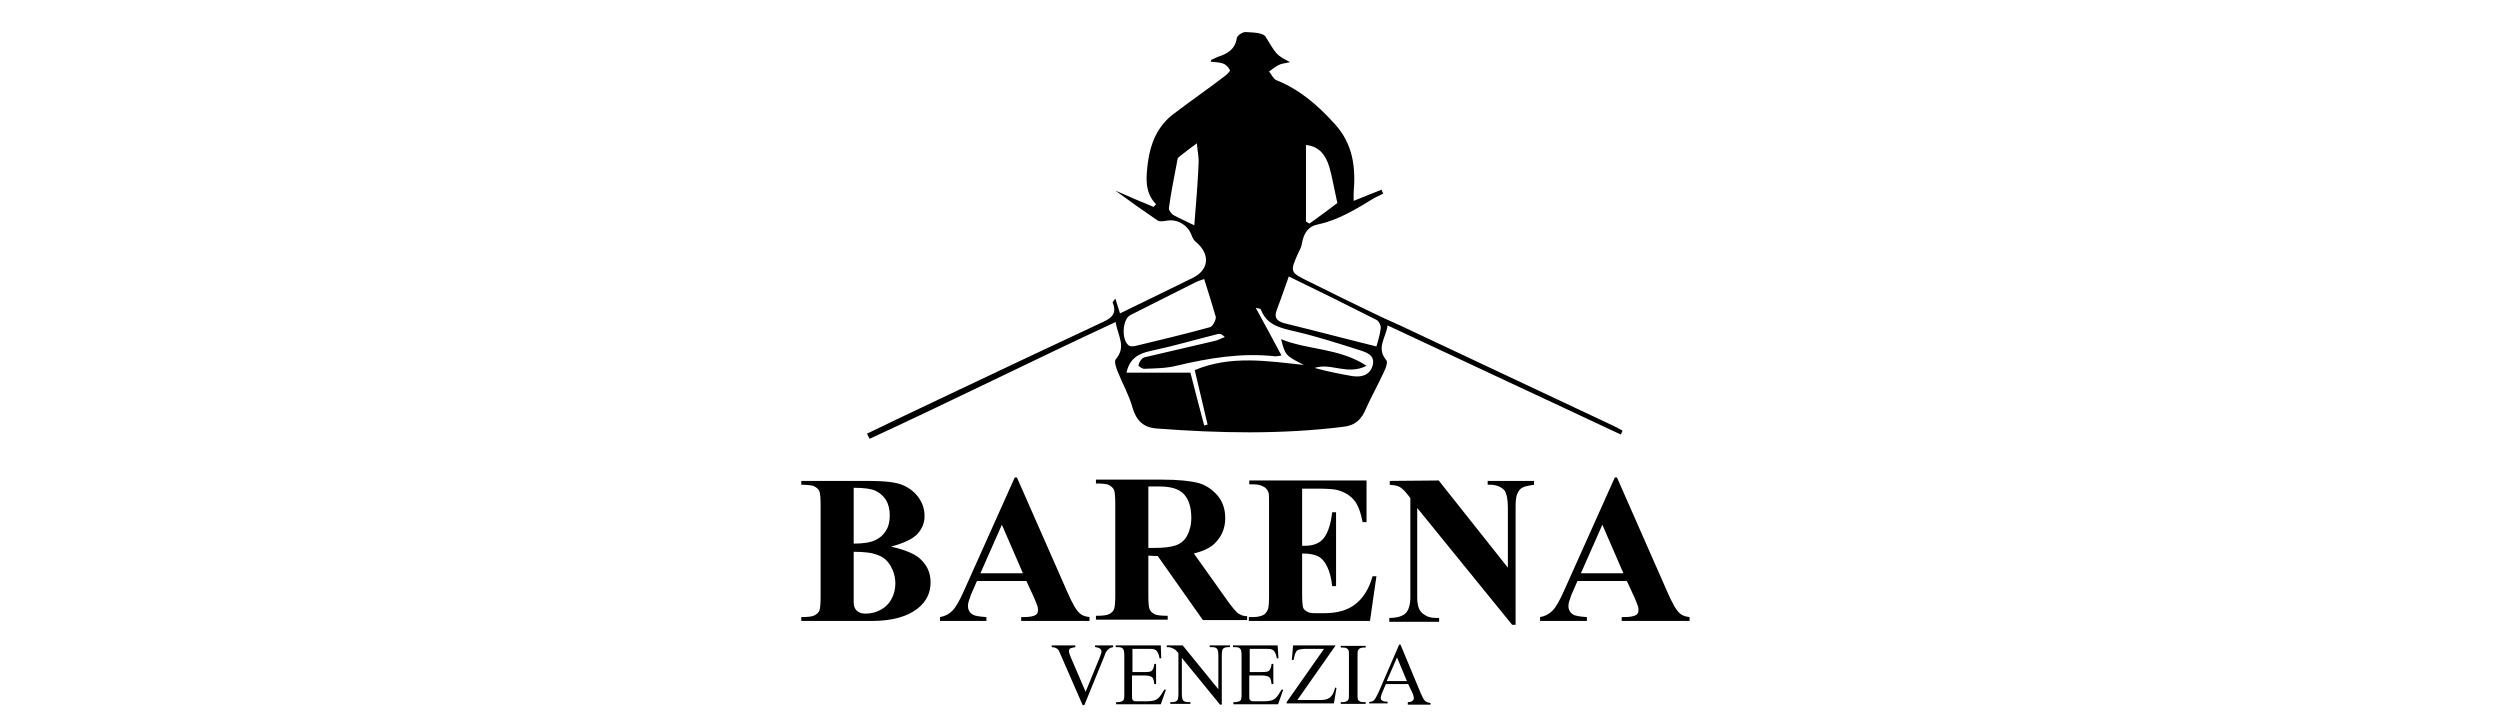 <svg width="156" height="45" viewBox="0 0 156 45" fill="none" xmlns="http://www.w3.org/2000/svg">
<g clip-path="url(#clip0_352_606)">
<path d="M75.57 3.742C75.704 3.689 75.838 3.608 75.972 3.555C76.562 3.367 77.071 3.099 77.178 2.375C77.205 2.214 77.526 2 77.714 2C78.143 2.027 78.813 2.027 78.974 2.295C79.644 3.367 79.59 3.421 80.502 3.876C80.18 3.957 79.966 3.957 79.778 4.064C79.564 4.171 79.376 4.332 79.188 4.466C79.349 4.653 79.456 4.922 79.644 5.002C81.118 5.592 82.244 6.583 83.289 7.736C84.442 8.996 84.602 10.47 84.468 12.024C84.468 12.158 84.468 12.319 84.468 12.534C85.085 12.292 85.648 12.051 86.211 11.837C86.237 11.917 86.264 11.997 86.318 12.078C86.13 12.185 85.916 12.265 85.728 12.373C84.629 13.043 83.504 13.74 82.217 14.008C81.654 14.115 81.359 14.544 81.252 15.133C81.225 15.348 81.145 15.535 81.038 15.723C80.475 16.983 80.475 16.983 81.681 17.572C83.021 18.242 84.334 18.886 85.674 19.529C85.943 19.663 87.041 20.172 87.363 20.306C91.759 22.37 96.128 24.434 100.523 26.498C100.764 26.605 101.006 26.739 101.247 26.873C101.22 26.953 101.167 27.034 101.14 27.114C96.315 24.863 91.517 22.611 86.586 20.306C86.479 21.084 85.862 21.7 86.505 22.477C86.613 22.585 86.479 22.96 86.371 23.174C86.023 23.951 85.594 24.702 85.246 25.479C84.978 26.149 84.576 26.551 83.825 26.632C79.939 27.114 76.079 27.034 72.193 26.739C71.362 26.685 70.906 26.256 70.665 25.426C70.451 24.648 70.022 23.898 69.727 23.147C69.647 22.933 69.512 22.558 69.62 22.424C70.317 21.62 69.727 20.923 69.62 20.092C64.42 22.504 59.381 25.024 54.262 27.382C54.208 27.275 54.154 27.168 54.101 27.061C54.342 26.927 64.045 22.317 68.655 20.172C69.244 19.904 69.754 19.663 69.432 18.886C69.405 18.859 69.512 18.779 69.593 18.618C69.7 18.939 69.781 19.207 69.888 19.556C71.013 19.02 73.989 17.546 74.391 17.358C75.463 16.849 75.543 15.857 74.605 15.08C74.498 14.999 74.417 14.838 74.364 14.704C74.149 14.061 73.479 13.659 72.836 13.766C72.648 13.793 72.38 13.847 72.246 13.766C71.415 13.204 70.585 12.614 69.593 11.89C70.504 12.292 71.255 12.614 71.978 12.909C72.032 12.855 72.085 12.802 72.139 12.748C71.389 11.971 71.523 11.033 71.63 10.121C71.791 8.942 72.219 7.897 73.184 7.146C74.23 6.342 75.329 5.592 76.374 4.787C76.535 4.68 76.776 4.439 76.749 4.385C76.669 4.198 76.481 4.01 76.293 3.957C76.052 3.876 75.784 3.876 75.543 3.849C75.57 3.823 75.57 3.796 75.57 3.742ZM80.421 17.251C80.153 18.028 79.912 18.698 79.671 19.341C79.483 19.824 79.671 20.038 80.153 20.172C82.029 20.628 83.932 21.137 85.889 21.62C85.969 21.325 86.103 20.923 86.157 20.494C86.184 20.333 86.05 20.038 85.889 19.958C84.147 19.073 82.351 18.189 80.421 17.251ZM79.966 22.183C79.778 22.209 79.698 22.236 79.59 22.236C77.473 21.995 75.436 22.343 73.399 22.826C72.756 22.987 72.059 22.987 71.389 23.013C71.281 23.013 71.04 22.853 71.04 22.799C71.067 22.638 71.174 22.477 71.281 22.37C71.415 22.263 71.63 22.263 71.791 22.209C73.131 21.888 74.471 21.593 75.811 21.271C76.025 21.218 76.213 21.11 76.428 21.03C76.24 20.842 76.133 20.816 75.999 20.842C74.605 21.191 73.238 21.593 71.844 21.888C71.094 22.049 70.504 22.317 70.29 23.255C71.63 23.255 72.943 23.255 74.283 23.255C74.551 24.327 74.846 25.426 75.141 26.551C75.221 26.525 75.302 26.498 75.355 26.498C75.087 25.372 74.819 24.246 74.551 23.094C76.803 22.156 79.081 22.531 81.359 22.772C80.207 22.183 80.207 22.183 79.939 21.164C81.654 21.861 83.557 21.7 85.272 22.826C84.066 23.442 83.048 22.611 82.029 22.96C82.807 23.174 83.611 23.335 84.388 23.469C84.924 23.549 85.46 23.442 85.648 22.826C85.835 22.183 85.299 21.995 84.87 21.861C83.53 21.432 82.19 21.003 80.823 20.682C79.912 20.467 79.054 20.306 78.679 19.315C78.652 19.261 78.572 19.261 78.357 19.207C78.92 20.226 79.43 21.191 79.966 22.183ZM75.141 17.412C75.007 17.465 74.793 17.519 74.632 17.599C73.265 18.296 71.898 18.966 70.531 19.663C70.022 19.931 69.968 21.244 70.451 21.566C70.531 21.62 70.692 21.62 70.826 21.593C72.38 21.218 73.962 20.842 75.516 20.413C75.677 20.36 75.891 19.958 75.865 19.77C75.65 19.02 75.409 18.269 75.141 17.412ZM83.45 12.668C83.236 11.703 83.128 11.033 82.941 10.389C82.726 9.719 82.351 9.13 81.493 9.049C81.493 10.684 81.493 12.239 81.493 13.82C81.574 13.874 81.627 13.9 81.708 13.954C82.351 13.498 82.994 13.016 83.45 12.668ZM74.525 14.061C74.632 12.721 74.739 11.461 74.793 10.202C74.819 9.8 74.712 9.371 74.685 8.942C74.31 9.21 73.935 9.505 73.56 9.8C73.533 9.826 73.479 9.88 73.479 9.934C73.292 10.952 73.077 11.944 72.943 12.962C72.916 13.123 73.104 13.364 73.265 13.445C73.667 13.659 74.096 13.847 74.525 14.061Z" fill="black"/>
<path d="M55.602 34.11C56.433 34.297 57.022 34.539 57.344 34.807C57.826 35.209 58.068 35.718 58.068 36.334C58.068 37.005 57.8 37.541 57.264 37.969C56.62 38.479 55.655 38.747 54.422 38.747H50V38.505C50.402 38.505 50.67 38.479 50.831 38.398C50.965 38.318 51.072 38.237 51.126 38.103C51.179 37.996 51.206 37.675 51.206 37.219V31.537C51.206 31.054 51.179 30.759 51.126 30.652C51.072 30.518 50.965 30.438 50.831 30.358C50.697 30.277 50.402 30.25 50 30.25V30.009H54.208C55.2 30.009 55.923 30.089 56.352 30.277C56.781 30.465 57.103 30.733 57.344 31.081C57.585 31.43 57.692 31.805 57.692 32.207C57.692 32.636 57.532 33.011 57.237 33.333C56.915 33.654 56.379 33.895 55.602 34.11ZM53.27 34.431V37.246V37.567C53.27 37.809 53.324 37.969 53.458 38.103C53.565 38.211 53.752 38.291 53.994 38.291C54.342 38.291 54.664 38.211 54.959 38.05C55.253 37.889 55.468 37.675 55.629 37.38C55.789 37.085 55.87 36.763 55.87 36.415C55.87 36.013 55.763 35.638 55.575 35.316C55.387 34.994 55.119 34.753 54.798 34.646C54.422 34.485 53.913 34.431 53.27 34.431ZM53.27 33.922C53.886 33.922 54.342 33.842 54.61 33.708C54.905 33.574 55.119 33.386 55.28 33.118C55.441 32.877 55.521 32.555 55.521 32.153C55.521 31.778 55.441 31.456 55.28 31.188C55.119 30.947 54.905 30.759 54.637 30.625C54.342 30.491 53.886 30.438 53.27 30.438V33.922Z" fill="black"/>
<path d="M64.045 36.254H60.962L60.587 37.112C60.48 37.406 60.4 37.621 60.4 37.809C60.4 38.05 60.507 38.237 60.694 38.344C60.801 38.425 61.096 38.478 61.552 38.505V38.747H58.657V38.505C58.979 38.452 59.22 38.318 59.435 38.103C59.649 37.889 59.89 37.46 60.185 36.79L63.321 29.794H63.455L66.618 36.978C66.912 37.648 67.154 38.077 67.368 38.264C67.502 38.398 67.717 38.478 67.985 38.505V38.747H63.723V38.505H63.911C64.259 38.505 64.5 38.452 64.634 38.371C64.742 38.291 64.768 38.211 64.768 38.077C64.768 37.996 64.768 37.916 64.742 37.835C64.742 37.809 64.661 37.648 64.554 37.353L64.045 36.254ZM63.83 35.772L62.517 32.743L61.177 35.772H63.83Z" fill="black"/>
<path d="M71.657 34.673V37.138C71.657 37.621 71.683 37.916 71.737 38.023C71.791 38.157 71.898 38.237 72.032 38.318C72.166 38.398 72.461 38.425 72.863 38.425V38.666H68.387V38.425C68.789 38.425 69.057 38.398 69.218 38.318C69.352 38.237 69.459 38.157 69.512 38.023C69.566 37.916 69.593 37.594 69.593 37.138V31.456C69.593 30.974 69.566 30.679 69.512 30.572C69.459 30.438 69.352 30.357 69.218 30.277C69.084 30.197 68.789 30.17 68.387 30.17V29.928H72.461C73.533 29.928 74.283 30.009 74.793 30.143C75.275 30.277 75.677 30.572 75.999 30.947C76.32 31.349 76.454 31.805 76.454 32.341C76.454 32.984 76.213 33.52 75.757 33.949C75.463 34.217 75.034 34.404 74.498 34.538L76.615 37.514C76.883 37.889 77.098 38.13 77.205 38.237C77.392 38.371 77.58 38.452 77.821 38.452V38.693H75.061L72.246 34.699L71.657 34.673ZM71.657 30.357V34.19H72.032C72.622 34.19 73.077 34.136 73.372 34.029C73.667 33.922 73.908 33.734 74.069 33.44C74.23 33.145 74.337 32.77 74.337 32.314C74.337 31.644 74.176 31.161 73.881 30.84C73.587 30.518 73.077 30.357 72.38 30.357H71.657Z" fill="black"/>
<path d="M81.252 30.491V34.056H81.44C82.002 34.056 82.405 33.869 82.646 33.52C82.887 33.172 83.048 32.663 83.128 31.966H83.37V36.576H83.128C83.075 36.066 82.967 35.664 82.807 35.343C82.646 35.021 82.458 34.807 82.217 34.7C82.002 34.592 81.681 34.539 81.252 34.539V37.005C81.252 37.487 81.279 37.782 81.306 37.889C81.332 37.996 81.413 38.077 81.547 38.157C81.654 38.237 81.842 38.264 82.083 38.264H82.619C83.45 38.264 84.093 38.077 84.576 37.701C85.058 37.326 85.433 36.736 85.648 35.959H85.889L85.487 38.747H77.928V38.505H78.223C78.465 38.505 78.679 38.452 78.84 38.371C78.947 38.318 79.027 38.211 79.108 38.05C79.161 37.943 79.188 37.675 79.188 37.246V31.483C79.188 31.081 79.188 30.84 79.161 30.759C79.108 30.599 79.027 30.491 78.92 30.411C78.759 30.304 78.545 30.223 78.25 30.223H77.955V29.982H85.272V32.582H85.031C84.897 31.939 84.736 31.483 84.495 31.215C84.281 30.947 83.959 30.733 83.53 30.599C83.289 30.518 82.833 30.491 82.163 30.491H81.252Z" fill="black"/>
<path d="M89.775 29.982L94.091 35.423V31.671C94.091 31.135 94.01 30.786 93.876 30.599C93.662 30.357 93.313 30.223 92.831 30.25V30.009H95.725V30.25C95.35 30.304 95.109 30.357 94.975 30.438C94.841 30.518 94.761 30.625 94.68 30.813C94.6 30.974 94.573 31.269 94.573 31.698V38.988H94.359L88.435 31.698V37.273C88.435 37.782 88.542 38.103 88.784 38.291C89.025 38.479 89.266 38.559 89.588 38.559H89.802V38.8H86.693V38.559C87.175 38.559 87.524 38.452 87.712 38.264C87.899 38.077 88.006 37.728 88.006 37.273V31.081L87.819 30.84C87.631 30.599 87.47 30.465 87.336 30.384C87.202 30.304 86.988 30.277 86.72 30.25V30.009L89.775 29.982Z" fill="black"/>
<path d="M101.515 36.254H98.433L98.057 37.112C97.95 37.406 97.87 37.621 97.87 37.809C97.87 38.05 97.977 38.237 98.165 38.344C98.272 38.425 98.567 38.478 99.022 38.505V38.747H96.101V38.505C96.422 38.452 96.664 38.318 96.878 38.103C97.093 37.889 97.334 37.46 97.629 36.79L100.764 29.794H100.898L104.061 36.978C104.356 37.648 104.597 38.077 104.812 38.264C104.946 38.398 105.16 38.478 105.428 38.505V38.747H101.193V38.505H101.381C101.729 38.505 101.971 38.452 102.105 38.371C102.212 38.291 102.239 38.211 102.239 38.077C102.239 37.996 102.239 37.916 102.212 37.835C102.212 37.809 102.131 37.648 102.024 37.353L101.515 36.254ZM101.301 35.772L99.987 32.743L98.647 35.772H101.301Z" fill="black"/>
<path d="M69.459 40.274V40.382C69.325 40.408 69.244 40.435 69.164 40.516C69.057 40.596 68.976 40.73 68.923 40.918L67.663 44H67.556L66.189 40.864C66.109 40.703 66.082 40.596 66.055 40.569C66.001 40.516 65.948 40.462 65.894 40.435C65.841 40.408 65.733 40.382 65.626 40.382V40.274H67.1V40.382C66.939 40.408 66.832 40.435 66.779 40.462C66.725 40.516 66.698 40.542 66.698 40.623C66.698 40.703 66.752 40.864 66.832 41.052L67.743 43.169L68.601 41.078C68.682 40.864 68.735 40.73 68.735 40.65C68.735 40.596 68.708 40.542 68.655 40.489C68.601 40.435 68.521 40.408 68.387 40.382C68.387 40.382 68.36 40.382 68.333 40.382V40.274H69.459Z" fill="black"/>
<path d="M70.665 40.489V41.936H71.469C71.683 41.936 71.817 41.909 71.871 41.856C71.951 41.775 72.005 41.641 72.032 41.427H72.139V42.687H72.032C72.005 42.499 71.978 42.392 71.951 42.338C71.925 42.285 71.871 42.231 71.791 42.204C71.71 42.177 71.603 42.151 71.442 42.151H70.638V43.357C70.638 43.518 70.638 43.625 70.665 43.652C70.692 43.678 70.692 43.705 70.745 43.732C70.772 43.759 70.853 43.759 70.96 43.759H71.576C71.791 43.759 71.925 43.732 72.032 43.705C72.112 43.678 72.219 43.625 72.3 43.544C72.407 43.437 72.514 43.276 72.648 43.035H72.756L72.434 43.946H69.646V43.812H69.78C69.861 43.812 69.941 43.786 70.022 43.759C70.075 43.732 70.129 43.678 70.129 43.625C70.156 43.571 70.156 43.464 70.156 43.276V40.918C70.156 40.676 70.129 40.542 70.075 40.489C70.022 40.408 69.915 40.382 69.754 40.382H69.62V40.274H72.434L72.461 41.078H72.353C72.327 40.891 72.273 40.757 72.219 40.676C72.166 40.596 72.112 40.542 72.005 40.516C71.925 40.489 71.817 40.489 71.63 40.489H70.665Z" fill="black"/>
<path d="M72.809 40.274H73.801L76.025 43.008V40.918C76.025 40.703 75.999 40.542 75.945 40.489C75.891 40.408 75.784 40.382 75.623 40.382H75.489V40.274H76.749V40.382H76.615C76.454 40.382 76.347 40.435 76.293 40.516C76.267 40.569 76.24 40.703 76.24 40.918V43.973H76.133L73.747 41.052V43.276C73.747 43.491 73.774 43.652 73.828 43.705C73.908 43.786 73.989 43.812 74.149 43.812H74.283V43.92H73.024V43.812H73.158C73.318 43.812 73.426 43.759 73.479 43.678C73.506 43.625 73.533 43.491 73.533 43.276V40.757C73.426 40.623 73.345 40.542 73.292 40.516C73.238 40.489 73.158 40.435 73.05 40.408C72.997 40.382 72.916 40.382 72.809 40.382V40.274Z" fill="black"/>
<path d="M77.982 40.489V41.936H78.786C79.001 41.936 79.135 41.909 79.188 41.856C79.269 41.775 79.322 41.641 79.349 41.427H79.456V42.687H79.349C79.322 42.499 79.295 42.392 79.269 42.338C79.242 42.285 79.188 42.231 79.108 42.204C79.027 42.177 78.92 42.151 78.759 42.151H77.955V43.357C77.955 43.518 77.955 43.625 77.982 43.652C78.009 43.678 78.009 43.705 78.062 43.732C78.089 43.759 78.17 43.759 78.277 43.759H78.893C79.108 43.759 79.242 43.732 79.349 43.705C79.43 43.678 79.537 43.625 79.617 43.544C79.724 43.437 79.832 43.276 79.966 43.035H80.073L79.751 43.946H76.964V43.812H77.098C77.178 43.812 77.258 43.786 77.339 43.759C77.392 43.732 77.446 43.678 77.446 43.625C77.473 43.571 77.473 43.464 77.473 43.276V40.918C77.473 40.676 77.446 40.542 77.392 40.489C77.339 40.408 77.232 40.382 77.071 40.382H76.937V40.274H79.724L79.778 41.078H79.671C79.644 40.891 79.59 40.757 79.537 40.676C79.483 40.596 79.43 40.542 79.322 40.516C79.242 40.489 79.135 40.489 78.947 40.489H77.982Z" fill="black"/>
<path d="M83.343 40.274L80.957 43.678H82.458C82.699 43.678 82.86 43.625 82.994 43.518C83.128 43.41 83.235 43.223 83.316 42.901L83.396 42.928L83.235 43.893H80.287V43.812L82.619 40.489H81.466C81.279 40.489 81.145 40.516 81.038 40.542C80.93 40.569 80.877 40.65 80.85 40.73C80.796 40.81 80.77 40.971 80.716 41.186H80.609L80.689 40.274H83.343Z" fill="black"/>
<path d="M85.219 43.812V43.92H83.664V43.812H83.798C83.959 43.812 84.066 43.759 84.12 43.678C84.174 43.625 84.174 43.491 84.174 43.276V40.944C84.174 40.757 84.174 40.65 84.147 40.569C84.12 40.516 84.093 40.489 84.04 40.462C83.959 40.408 83.879 40.408 83.798 40.408H83.664V40.301H85.219V40.408H85.085C84.924 40.408 84.817 40.462 84.763 40.542C84.71 40.596 84.71 40.73 84.71 40.944V43.276C84.71 43.464 84.71 43.571 84.736 43.652C84.763 43.705 84.79 43.732 84.844 43.759C84.924 43.812 85.004 43.812 85.085 43.812H85.219Z" fill="black"/>
<path d="M87.872 42.687H86.479L86.237 43.249C86.184 43.383 86.157 43.491 86.157 43.571C86.157 43.625 86.184 43.678 86.237 43.705C86.291 43.759 86.398 43.785 86.586 43.785V43.893H85.433V43.812C85.594 43.785 85.674 43.759 85.728 43.705C85.809 43.625 85.916 43.437 86.023 43.196L87.309 40.221H87.39L88.65 43.249C88.757 43.491 88.837 43.651 88.918 43.732C88.998 43.812 89.105 43.839 89.266 43.866V43.973H87.846V43.812C87.98 43.812 88.087 43.785 88.14 43.732C88.194 43.678 88.221 43.651 88.221 43.571C88.221 43.491 88.194 43.357 88.114 43.196L87.872 42.687ZM87.792 42.499L87.175 41.025L86.532 42.499H87.792Z" fill="black"/>
</g>
<defs>
<clipPath id="clip0_352_606">
<rect width="156" height="45" fill="white"/>
</clipPath>
</defs>
</svg>
